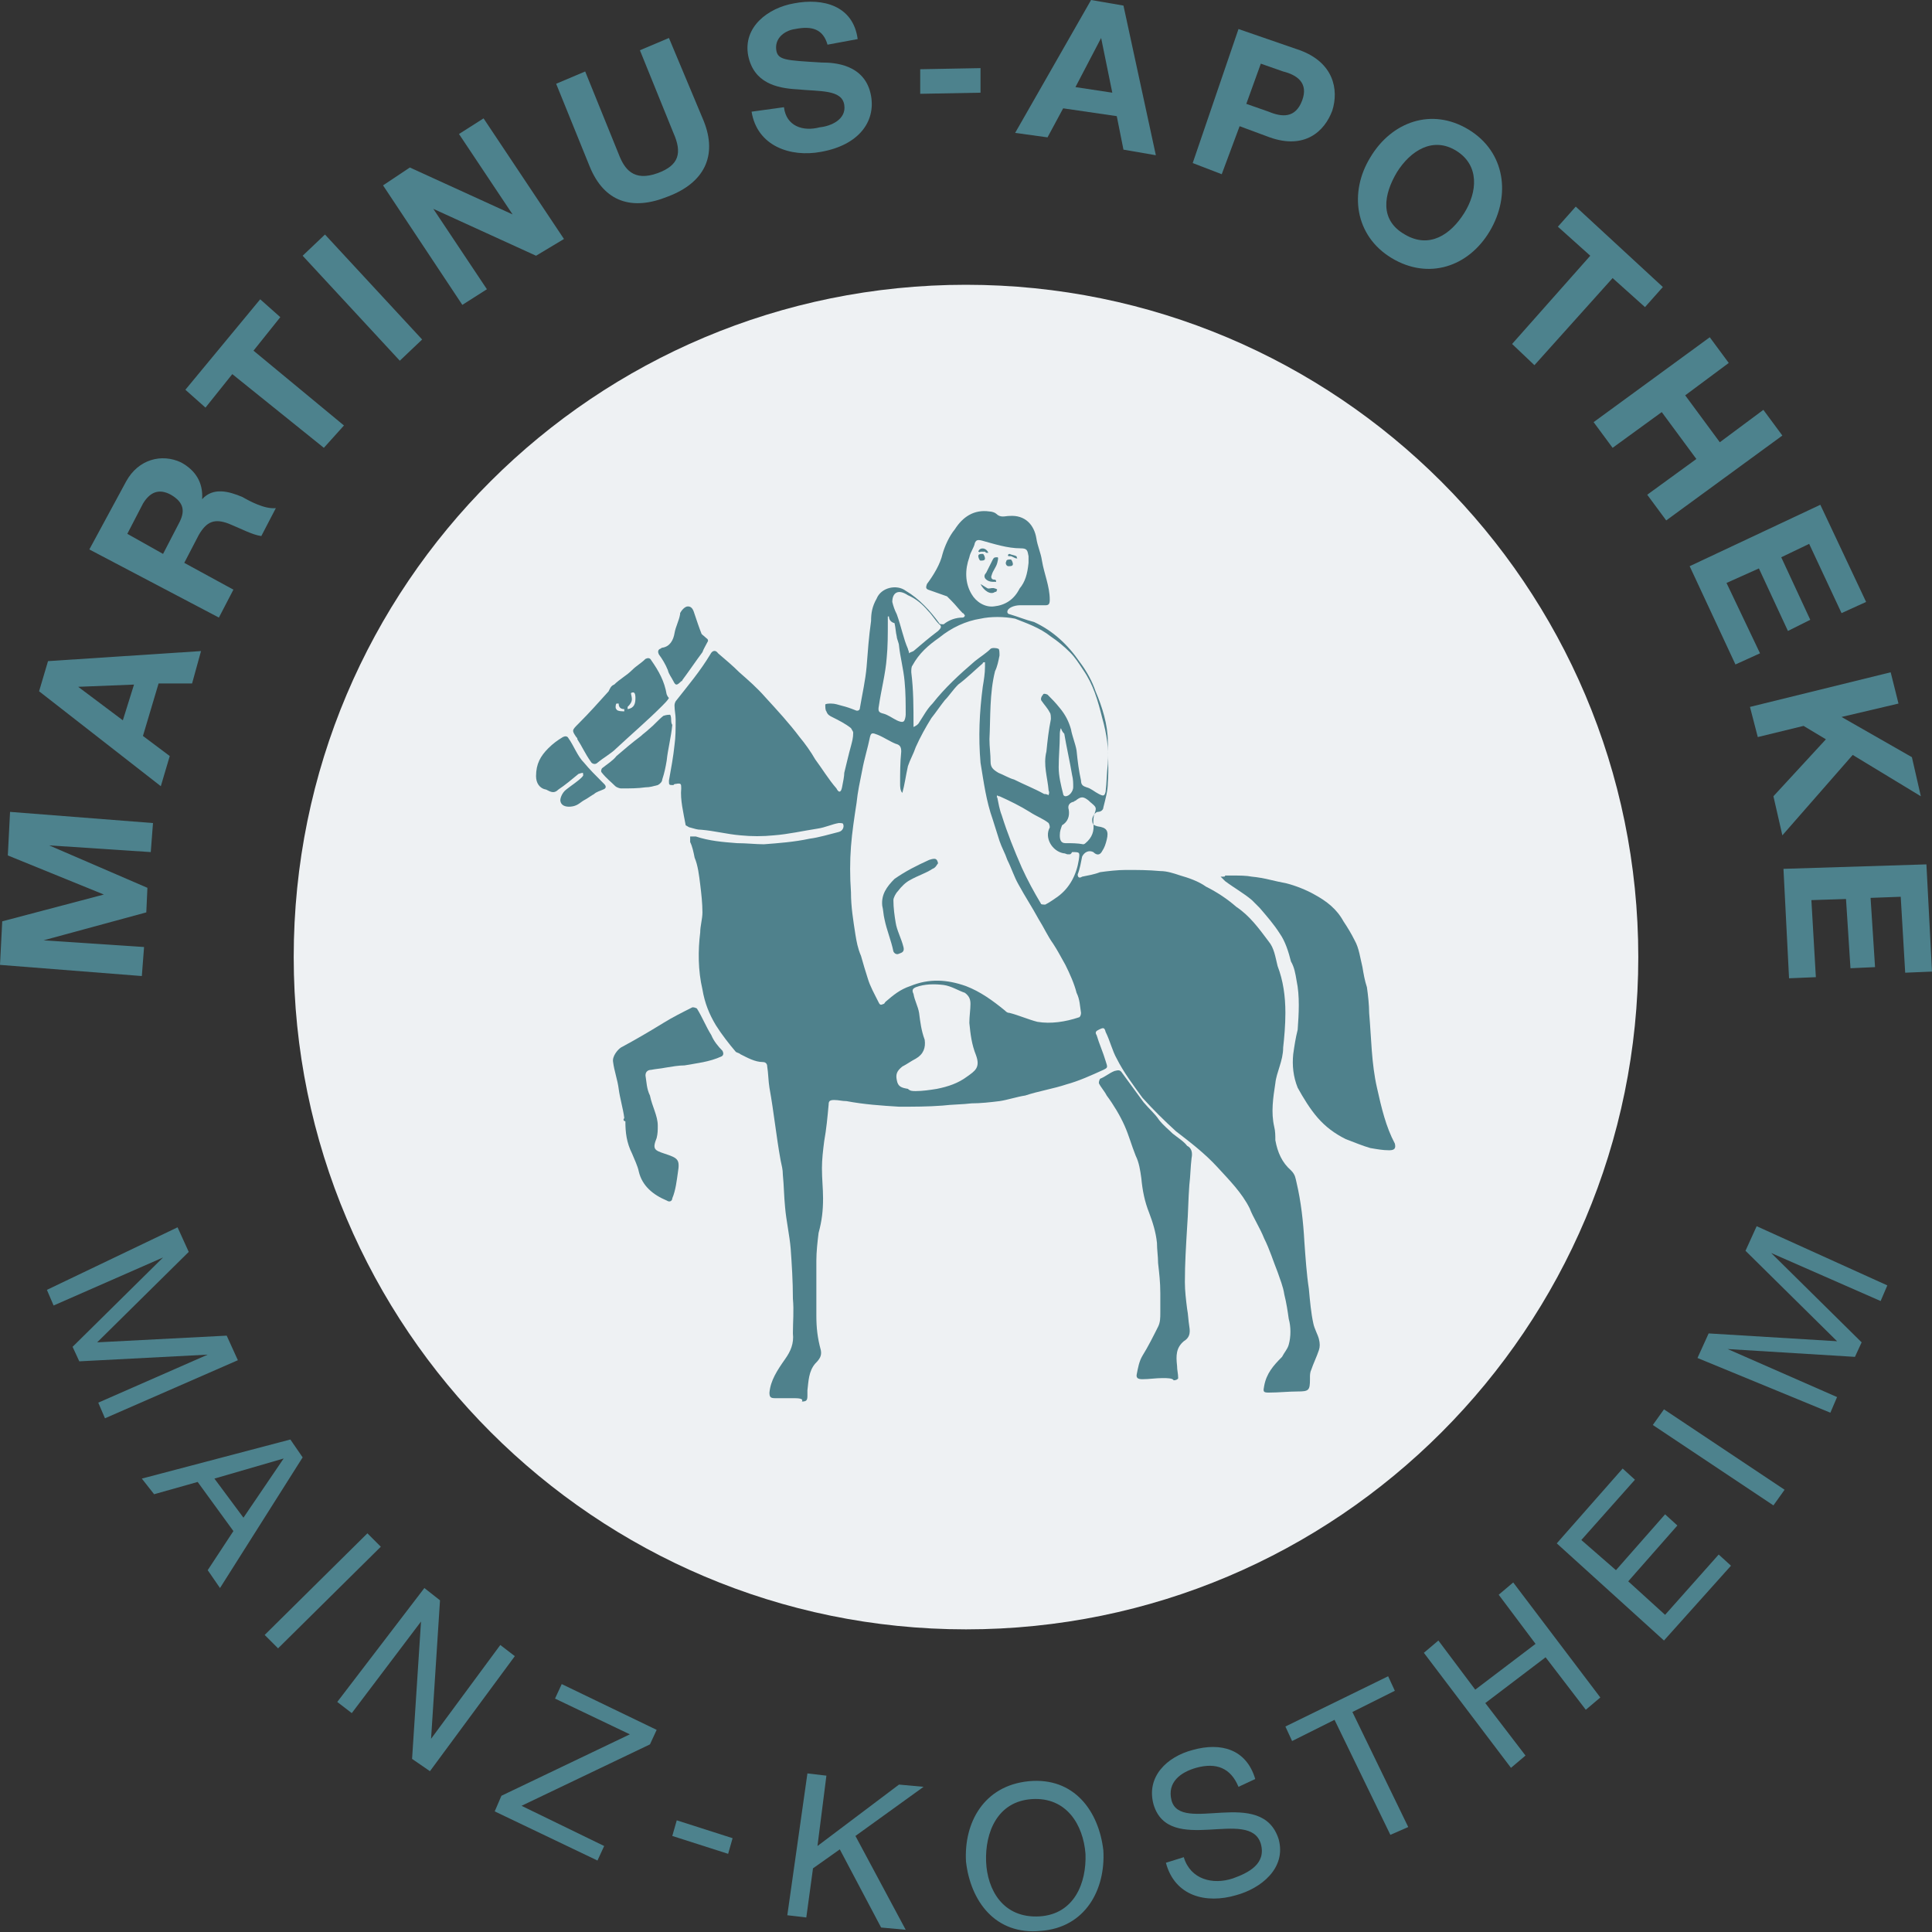 <?xml version="1.0" encoding="utf-8"?>
<!-- Generator: Adobe Illustrator 25.2.1, SVG Export Plug-In . SVG Version: 6.00 Build 0)  -->
<svg version="1.1" id="Ebene_1" xmlns="http://www.w3.org/2000/svg" xmlns:xlink="http://www.w3.org/1999/xlink" x="0px" y="0px"
	 viewBox="0 0 173 173" style="enable-background:new 0 0 173 173;" xml:space="preserve">
<rect x="0" y="0" width="173" height="173" fill="#333333" stroke="none"/>
<style type="text/css">
	.st0{fill:#4D828D;}
	.st1{fill:#EEF1F3;}
	.st2{fill:#4F818C;}
</style>
<g>
	<g>
		<path class="st0" d="M15.9,109.9l1,2.2l-8.2,8.1l11.6-0.6l1,2.2L9.4,127l-0.6-1.4l9.8-4.3l0,0l-11.5,0.6l-0.6-1.3l8.1-8l0,0
			l-9.8,4.3l-0.6-1.4L15.9,109.9z"/>
		<path class="st0" d="M26,128.9l1.1,1.6l-7.4,11.7l-1.1-1.6l2.3-3.5l-3.2-4.4l-3.9,1.1l-1.1-1.4L26,128.9z M19.2,132.4l2.6,3.5
			l3.6-5.3l0,0L19.2,132.4z"/>
		<path class="st0" d="M32.9,137.3l1.2,1.2l-9.2,9.1l-1.2-1.2L32.9,137.3z"/>
		<path class="st0" d="M38,142.2l1.4,1.1l-0.8,12.4l0,0l6.2-8.4l1.3,1l-7.6,10.3l-1.6-1.1l0.8-12.3l0,0l-6.2,8.2l-1.3-1L38,142.2z"
			/>
		<path class="st0" d="M44.9,160.8l11.5-5.5l-6.7-3.2l0.6-1.3l8.5,4.1l-0.6,1.3l-11.5,5.5l7.4,3.6l-0.6,1.3l-9.2-4.4L44.9,160.8z"/>
		<path class="st0" d="M60.6,163l5,1.6l-0.4,1.4l-5-1.6L60.6,163z"/>
		<path class="st0" d="M72.3,158.8L74,159l-0.8,6.3l7.3-5.5l2.2,0.2l-6.1,4.4l4.5,8.4l-2.2-0.2l-3.7-7l-2.4,1.7l-0.6,4.4l-1.7-0.2
			L72.3,158.8z"/>
		<path class="st0" d="M92.1,159.5c4.1-0.4,6.3,2.7,6.7,6.2c0.2,3.5-1.6,6.9-5.6,7.2c-4.1,0.4-6.3-2.7-6.7-6.2
			C86.3,163.2,88.1,159.9,92.1,159.5z M93.1,171.6c3.1-0.2,4.2-3,4.1-5.6c-0.2-2.6-1.7-5.1-4.8-4.9c-3.1,0.2-4.2,3-4.1,5.6
			C88.4,169.2,89.8,171.8,93.1,171.6z"/>
		<path class="st0" d="M110.9,160c-0.7-1.7-2-2.2-3.8-1.7c-1.4,0.4-2.6,1.3-2.2,2.9c0.8,3.1,8.1-1.3,9.6,3.5c0.7,2.6-1.6,4.4-3.8,5
			c-2.7,0.8-5.5,0.1-6.3-2.9l1.6-0.5c0.6,2,2.6,2.5,4.4,1.9c1.4-0.5,3-1.3,2.5-3.1c-1-3.3-8.2,1.1-9.6-3.5c-0.7-2.5,1.2-4.3,3.5-4.9
			c2.5-0.7,4.8-0.1,5.6,2.6L110.9,160z"/>
		<path class="st0" d="M119.5,154l-3.8,1.9l-0.6-1.3l9.2-4.5l0.6,1.3l-3.8,1.9l5,10.3l-1.6,0.7L119.5,154z"/>
		<path class="st0" d="M127.5,148l1.3-1.1l3.3,4.4l5.4-4.1l-3.3-4.4l1.3-1.1l7.8,10.3l-1.3,1.1l-3.6-4.7l-5.4,4.1l3.6,4.7l-1.3,1.1
			L127.5,148z"/>
		<path class="st0" d="M139.4,138.2l5.9-6.7l1.1,1l-4.8,5.4l3.1,2.7l4.4-5l1.1,1l-4.4,5l3.3,3l4.8-5.4l1.1,1l-6,6.7L139.4,138.2z"/>
		<path class="st0" d="M148,127.6l1-1.4l10.8,7.2l-1,1.4L148,127.6z"/>
		<path class="st0" d="M152,121.6l1-2.2l11.5,0.7l-8.2-8.1l1-2.2l11.7,5.3l-0.6,1.4l-9.8-4.3l0,0l8.1,8l-0.6,1.3l-11.4-0.7l0,0
			l9.8,4.3l-0.6,1.4L152,121.6z"/>
	</g>
	<g>
		<path class="st1" d="M86.5,145.9c33.3,0,60.2-27,60.2-60.2c0-33.3-27-60.2-60.2-60.2S26.3,52.3,26.3,85.7
			C26.3,118.9,53.3,145.9,86.5,145.9"/>
		<path class="st2" d="M95,65.2c-0.1,0.2-0.1,0.5-0.1,0.6c0,1-0.1,1.9-0.1,2.9c0,0.8,0.2,1.6,0.4,2.4c0,0.1,0.1,0.2,0.2,0.2
			c0.4,0,0.7-0.5,0.7-0.8c0-0.4,0-0.7-0.1-1.1c-0.2-1.2-0.5-2.5-0.7-3.7C95.2,65.6,95.1,65.5,95,65.2 M94.9,74.8
			c0,0.4,0.1,0.7,0.5,0.7c0.5,0,1.1,0,1.6,0.1c0.1,0,0.2-0.1,0.2-0.1c0.6-0.5,0.8-1.1,0.7-1.8c0-0.2,0-0.6,0.1-0.8
			c0.2-0.6,0.2-0.6-0.4-1.1l-0.1-0.1c-0.5-0.4-0.7-0.4-1.2,0c-0.1,0-0.1,0.1-0.2,0.1c-0.4,0.1-0.5,0.4-0.4,0.7
			c0.1,0.6-0.1,1.1-0.6,1.4C95,74.2,94.9,74.4,94.9,74.8 M79.9,53.9c0.1,0.4,0.2,0.7,0.4,1.1c0.4,1.1,0.6,2.2,1,3.1
			c0,0.1,0.1,0.2,0.1,0.4c0.1-0.1,0.2-0.1,0.4-0.2c0.7-0.6,1.4-1.2,2.2-1.8c0.2-0.2,0.4-0.4,0.1-0.6c-0.4-0.4-0.6-0.8-1-1.2
			c-0.5-0.6-1.1-1.1-1.8-1.4C80.4,52.7,79.9,53.1,79.9,53.9 M79.6,55.2h-0.1c0,0.1,0,0.2,0,0.5c0,1.1,0,2.2-0.1,3.2
			c-0.1,1.4-0.5,2.9-0.7,4.3c-0.1,0.5,0,0.6,0.4,0.7c0.4,0.1,0.8,0.4,1.2,0.6c0.2,0.1,0.5,0.2,0.6,0.1c0.1,0,0.2-0.4,0.2-0.6
			c0-1,0-2-0.1-3c-0.1-1.1-0.4-2.2-0.5-3.2c0-0.2-0.2-0.6-0.2-0.8c-0.1-0.4-0.1-0.8-0.2-1.2C79.7,55.7,79.6,55.4,79.6,55.2
			 M92.1,50.4c0-0.1,0-0.4,0-0.6c-0.1-0.5-0.1-0.7-0.7-0.7c-1.2,0-2.4-0.4-3.5-0.7c-0.4-0.1-0.5,0-0.6,0.2c-0.1,0.5-0.4,0.8-0.5,1.3
			c-0.4,1.1-0.4,2.3,0.2,3.3c0.4,0.7,1.2,1.2,2,1.1c1-0.1,1.8-0.6,2.3-1.6C91.8,52.1,92,51.4,92.1,50.4 M95.8,76.5c0,0-0.1,0-0.2,0
			s-0.2-0.1-0.4-0.1c-1-0.2-1.7-1.4-1.2-2.3c0-0.1,0-0.2-0.1-0.4c-0.5-0.4-1.1-0.6-1.7-1c-0.8-0.5-1.8-1-2.7-1.4
			c-0.1,0-0.1,0-0.2-0.1c0,0.1-0.1,0.2,0,0.2c0.1,0.5,0.2,1.1,0.4,1.6c0.5,1.6,1.1,3.1,1.8,4.7c0.5,1.1,1.1,2.2,1.7,3.2
			c0,0.1,0.2,0.1,0.4,0.1c0.4-0.2,0.8-0.5,1.1-0.7c1.1-0.8,1.7-2,1.9-3.3c0.1-0.7,0.1-0.7-0.6-0.7C95.9,76.5,95.8,76.5,95.8,76.5
			 M82,97.7L82,97.7c0.6,0,1.3-0.1,1.9-0.2c1-0.2,1.9-0.5,2.7-1.1c0.7-0.5,1.2-0.8,0.8-1.9c-0.4-1-0.5-1.9-0.6-2.9
			c0-0.6,0.1-1.2,0.1-1.7c0-0.4-0.1-0.7-0.5-1c-0.6-0.2-1.2-0.6-1.9-0.7c-0.8-0.1-1.7-0.1-2.5,0.2c-0.2,0.1-0.4,0.2-0.2,0.6
			c0.1,0.6,0.4,1.1,0.5,1.7c0.1,0.8,0.2,1.6,0.5,2.4c0.1,0.7-0.1,1.3-0.8,1.7c-0.4,0.2-0.8,0.5-1.2,0.7c-0.5,0.4-0.6,0.7-0.5,1.2
			c0.1,0.6,0.4,0.7,1,0.8C81.5,97.7,81.7,97.7,82,97.7 M81.8,65.1C81.8,65.1,82,65.1,81.8,65.1c0.2-0.1,0.4-0.2,0.5-0.4
			c0.4-0.6,0.7-1.2,1.2-1.7c1.1-1.4,2.4-2.6,3.8-3.8c0.5-0.4,1-0.7,1.4-1.1c0.1-0.1,0.5-0.1,0.7,0c0.1,0,0.1,0.4,0.1,0.6
			c-0.1,0.5-0.2,1-0.4,1.4c-0.5,2-0.4,4.1-0.5,6.1c0,0.7,0.1,1.3,0.1,2c0,0.5,0.2,0.7,0.7,1c0.5,0.2,1,0.5,1.4,0.6
			c1,0.5,1.8,0.8,2.7,1.3c0.1,0,0.2,0,0.4,0.1c0-0.1,0.1-0.2,0-0.4c-0.1-1.2-0.5-2.3-0.2-3.5c0.1-1,0.2-1.9,0.4-2.9
			c0-0.2,0-0.5-0.1-0.6c-0.2-0.4-0.5-0.7-0.7-1c-0.2-0.2,0-0.5,0.1-0.6c0-0.1,0.2-0.1,0.4,0c0.4,0.4,0.7,0.7,1.1,1.2
			c0.5,0.6,0.8,1.2,1,1.9c0.1,0.6,0.4,1.3,0.5,1.9c0.1,1,0.2,1.8,0.4,2.7c0,0.4,0.2,0.5,0.5,0.6c0.4,0.1,0.7,0.4,1.1,0.6
			c0.4,0.2,0.5,0.2,0.6-0.2c0.1-0.8,0.1-1.7,0.2-2.5c0.1-1.3-0.1-2.7-0.5-4.1c-0.4-1.6-0.8-3-1.7-4.3c-0.4-0.6-0.7-1.1-1.2-1.6
			c-0.5-0.5-1.1-1-1.7-1.4c-1-0.8-2.2-1.2-3.2-1.6c-1-0.2-2.2-0.2-3.1,0c-1.3,0.2-2.6,0.8-3.7,1.7c-1,0.7-1.8,1.4-2.4,2.5
			c-0.1,0.1-0.1,0.4-0.1,0.6c0.2,1.6,0.2,3.1,0.2,4.8C81.8,64.9,81.8,65,81.8,65.1 M80.8,71c-0.2-0.2-0.2-0.6-0.2-0.8
			c0-1,0-1.9,0.1-2.9c0-0.4-0.1-0.6-0.5-0.7c-0.5-0.2-1.1-0.6-1.6-0.8S78,65.6,77.9,66c-0.2,1-0.5,1.9-0.7,3c-0.2,1-0.4,1.9-0.5,2.9
			c-0.2,1.3-0.4,2.6-0.5,3.9c-0.1,1.3-0.1,2.7,0,4.1c0,1.3,0.2,2.5,0.4,3.8c0.1,0.6,0.2,1.2,0.5,1.9c0.2,0.7,0.4,1.4,0.6,2
			c0.2,0.7,0.6,1.4,1,2.2c0.1,0.2,0.2,0.2,0.4,0.1c0.1,0,0.1-0.1,0.2-0.2c0.7-0.6,1.3-1.1,2.2-1.4c1.7-0.7,3.3-0.6,5,0
			c1.3,0.5,2.4,1.3,3.5,2.2c0.1,0.1,0.2,0.2,0.4,0.2c0.8,0.2,1.7,0.6,2.5,0.8c1.2,0.2,2.5,0,3.7-0.4c0.1,0,0.2-0.2,0.2-0.4
			c-0.1-0.6-0.1-1.2-0.4-1.8c-0.2-0.8-0.6-1.7-1-2.5c-0.4-0.7-0.7-1.3-1.1-1.9c-0.5-0.7-0.8-1.4-1.3-2.2c-0.6-1.1-1.2-2-1.8-3.1
			c-0.4-0.7-0.6-1.4-1-2.2c-0.2-0.6-0.5-1.1-0.7-1.7s-0.4-1.3-0.6-1.9c-0.6-1.7-0.8-3.3-1.1-5.1c-0.2-2.3-0.1-4.5,0.2-6.8
			c0.1-0.6,0.2-1.2,0.2-1.8c0-0.1,0-0.2,0-0.4c-0.1,0-0.2,0-0.2,0.1c-0.7,0.6-1.4,1.3-2.2,1.9c-0.5,0.5-0.8,1-1.2,1.4
			c-0.4,0.5-0.8,1.1-1.2,1.6c-0.5,0.8-1,1.7-1.4,2.6c-0.2,0.6-0.5,1.1-0.7,1.7C81.1,69.5,81,70.3,80.8,71 M71,125.2
			c-0.5,0-1,0-1.6,0c-0.4,0-0.5-0.1-0.5-0.5c0.1-1.1,0.7-2,1.4-3c0.5-0.7,0.8-1.4,0.7-2.3c0-1.1,0.1-2,0-3.1c0-1.6-0.1-3.1-0.2-4.5
			c-0.1-1.2-0.4-2.5-0.5-3.7c-0.1-1-0.1-1.9-0.2-2.9c0-0.5-0.1-0.8-0.2-1.3c-0.4-2.2-0.6-4.3-1-6.5c-0.1-0.6-0.1-1.3-0.2-1.9
			c0-0.2-0.1-0.4-0.4-0.4c-0.7,0-1.4-0.4-2-0.7c-0.1-0.1-0.2-0.1-0.4-0.2c-0.6-0.7-1.3-1.6-1.8-2.4c-0.6-1-1-2-1.2-3.2
			c-0.4-1.7-0.4-3.5-0.2-5.1c0-0.6,0.2-1.2,0.2-1.8c0-0.8-0.1-1.7-0.2-2.5c-0.1-0.8-0.2-1.7-0.5-2.4c-0.1-0.5-0.2-1-0.4-1.4
			c0-0.1,0-0.4,0-0.5c0.1,0,0.4,0,0.5,0c1.2,0.4,2.4,0.5,3.7,0.6c0.8,0,1.7,0.1,2.4,0.1c1.3-0.1,2.7-0.2,4.1-0.5
			c0.8-0.1,1.8-0.4,2.6-0.6c0.4-0.1,0.5-0.5,0.4-0.7c0-0.1-0.2-0.1-0.4-0.1c-0.6,0.1-1.2,0.4-1.9,0.5c-1.3,0.2-2.6,0.5-3.9,0.6
			c-1,0.1-2,0.1-3,0c-1.2-0.1-2.3-0.4-3.5-0.5c-0.4,0-0.6-0.1-1-0.2c-0.1,0-0.2-0.1-0.4-0.2c-0.2-1.1-0.5-2.3-0.4-3.3
			c0-0.4,0-0.5-0.5-0.4c-0.1,0-0.1,0-0.2,0.1c-0.4,0-0.4,0-0.4-0.4c0.2-1.1,0.4-2.2,0.5-3.2c0.1-0.7,0.1-1.4,0.1-2.3
			c0-0.4-0.1-0.8-0.1-1.2c0-0.1,0-0.2,0.1-0.4c1.1-1.4,2.2-2.7,3.1-4.2c0.2-0.4,0.5-0.4,0.7-0.1c0.7,0.6,1.3,1.1,1.9,1.7
			c0.8,0.7,1.6,1.4,2.3,2.2c1.1,1.2,2.2,2.4,3.1,3.6c0.5,0.6,1,1.3,1.4,2c0.6,0.8,1.2,1.8,1.9,2.6c0.2,0.4,0.4,0.4,0.5-0.1
			s0.2-1,0.2-1.3c0.2-0.8,0.4-1.7,0.6-2.4c0.1-0.4,0.2-0.7,0.2-1.2c0-0.1-0.1-0.2-0.2-0.4c-0.5-0.4-1.1-0.7-1.7-1
			c-0.2-0.1-0.4-0.2-0.5-0.5c-0.1-0.1-0.1-0.4-0.1-0.6c0-0.1,0.4-0.1,0.5-0.1c0.4,0,0.6,0.1,1,0.2s0.7,0.2,1.2,0.4
			c0.2,0.1,0.4,0,0.4-0.2c0.2-1.2,0.5-2.5,0.6-3.7c0.1-1.3,0.2-2.7,0.4-4.1c0-0.7,0.1-1.3,0.5-2c0.4-1,1.8-1.3,2.6-0.7
			c1.2,0.7,2.2,1.8,3,2.9c0,0.1,0.2,0.1,0.4,0.1c0.5-0.4,1.1-0.6,1.7-0.6c0.1,0,0.2-0.1,0.2-0.2c-0.1-0.1-0.1-0.2-0.2-0.2
			c-0.4-0.4-0.6-0.7-1-1.1c-0.1-0.1-0.2-0.2-0.4-0.4c-0.6-0.2-1.1-0.4-1.7-0.6c-0.2-0.1-0.2-0.2-0.1-0.5c0.6-0.8,1.2-1.8,1.4-2.7
			c0.2-0.7,0.6-1.6,1.1-2.2c0.7-1.1,1.7-1.8,3.1-1.6c0.2,0,0.5,0.1,0.6,0.2c0.4,0.4,0.8,0.2,1.2,0.2c1.4-0.1,2.2,0.8,2.4,2
			c0.1,0.7,0.4,1.3,0.5,2c0.2,1.2,0.7,2.3,0.7,3.5c0,0.4-0.1,0.5-0.4,0.5c-0.7,0-1.6,0-2.3,0c-0.4,0-1.1,0.2-1.1,0.6
			c0,0.1,0.1,0.2,0.2,0.2c0.7,0.2,1.4,0.5,2.2,0.7c1.7,0.8,3,2,4.1,3.6c0.6,0.8,1.1,1.7,1.4,2.6c0.6,1.4,1.1,3,1.1,4.5
			c0,1.2,0.1,2.4,0,3.7c0,0.7-0.2,1.4-0.4,2.2c0,0.2-0.2,0.4-0.5,0.4c-0.2,0-0.5,0.4-0.5,0.7c0,0.4,0.1,0.5,0.5,0.6
			c0.8,0.1,1,0.4,0.8,1.2c-0.1,0.4-0.2,0.7-0.4,1c-0.2,0.4-0.5,0.4-0.8,0.1c-0.4-0.2-0.8,0-1,0.4c-0.1,0.5-0.2,1.1-0.4,1.6
			c0,0.2,0.1,0.4,0.4,0.2c0.5-0.1,1.1-0.2,1.6-0.4c0.7-0.1,1.6-0.2,2.3-0.2c1.1,0,2,0,3.1,0.1c0.6,0,1.2,0.2,1.8,0.4
			c0.7,0.2,1.6,0.5,2.3,1c1,0.5,1.9,1.1,2.7,1.8c1.2,0.8,2,1.9,2.9,3.1c0.5,0.6,0.6,1.4,0.8,2.2c0.5,1.3,0.7,2.7,0.7,4.2
			c0,1.1-0.1,2.2-0.2,3.1c0,1.2-0.6,2.2-0.7,3.2c-0.2,1.3-0.4,2.6-0.1,3.9c0.1,0.4,0.1,0.8,0.1,1.2c0.2,1.1,0.6,2,1.4,2.7
			c0.4,0.4,0.4,0.7,0.5,1.1c0.4,1.7,0.6,3.5,0.7,5.3c0.1,1.4,0.2,2.9,0.4,4.2c0.1,1.1,0.2,2.2,0.4,3.1c0.1,0.5,0.4,1,0.5,1.4
			c0.1,0.4,0.1,0.7,0,1c-0.2,0.6-0.5,1.2-0.7,1.8c-0.1,0.2-0.1,0.5-0.1,0.6s0,0.1,0,0.2c0,1-0.1,1.1-1.1,1.1c-0.8,0-1.7,0.1-2.6,0.1
			c-0.5,0-0.5-0.1-0.4-0.6c0.2-1.1,0.8-1.8,1.6-2.6c0.2-0.4,0.5-0.7,0.6-1.1c0.2-0.7,0.2-1.6,0-2.3c-0.1-0.7-0.2-1.4-0.4-2.2
			c-0.1-0.7-0.4-1.4-0.6-2c-0.4-1-0.7-2-1.2-3c-0.4-1-1-1.9-1.3-2.7c-0.7-1.4-1.8-2.5-2.9-3.7s-2.4-2.2-3.7-3.2c-1.1-1-2-1.9-3-3
			c-0.8-1.1-1.7-2.3-2.3-3.5c-0.4-0.7-0.6-1.6-1-2.4c-0.1-0.4-0.2-0.4-0.6-0.2c-0.2,0.1-0.4,0.2-0.2,0.5c0.2,0.7,0.6,1.6,0.8,2.3
			c0.2,0.6,0.2,0.6-0.2,0.8c-1.1,0.5-2.2,1-3.3,1.3c-1.2,0.4-2.5,0.6-3.7,1c-0.7,0.1-1.6,0.4-2.3,0.5c-0.8,0.1-1.7,0.2-2.5,0.2
			c-0.8,0.1-1.8,0.1-2.6,0.2c-1.3,0.1-2.6,0.1-3.9,0.1c-1.6-0.1-3.1-0.2-4.7-0.5c-0.4,0-0.7-0.1-1.1-0.1s-0.5,0.1-0.5,0.4
			c-0.1,1.1-0.2,2.2-0.4,3.3c-0.1,0.8-0.2,1.6-0.2,2.4c0,1,0.1,1.8,0.1,2.7c0,1.1-0.1,2-0.4,3.1c-0.1,0.8-0.2,1.7-0.2,2.5
			c0,1.7,0,3.3,0,4.9c0,1.1,0.1,2,0.4,3.1c0.1,0.5-0.1,0.8-0.5,1.2c-0.6,0.7-0.6,1.6-0.7,2.4c0,0.1,0,0.4,0,0.5
			c0,0.4-0.1,0.5-0.5,0.5C72,125.2,71.4,125.2,71,125.2L71,125.2"/>
		<path class="st2" d="M109.7,78.4c0.2,0,0.5,0,0.7,0c0.6,0,1.2,0,1.7,0.1c1.1,0.1,2,0.4,3.1,0.6c0.8,0.2,1.8,0.6,2.5,1
			c1.1,0.6,2,1.3,2.6,2.4c0.4,0.6,0.7,1.1,1,1.7c0.4,0.7,0.5,1.6,0.7,2.4c0.1,0.6,0.2,1.2,0.4,1.8c0.1,0.7,0.2,1.6,0.2,2.3
			c0.2,2.3,0.2,4.5,0.7,6.7c0.4,1.8,0.8,3.5,1.6,5c0.1,0.4,0,0.6-0.5,0.6c-0.6,0-1.1-0.1-1.7-0.2c-0.7-0.2-1.4-0.5-2.2-0.8
			c-1-0.5-1.8-1.1-2.5-1.9s-1.3-1.8-1.8-2.7c-0.4-1-0.5-2-0.4-3c0.1-0.7,0.2-1.4,0.4-2.2c0.1-1.4,0.2-3-0.1-4.4
			c-0.1-0.6-0.2-1.2-0.5-1.7c-0.2-0.8-0.5-1.8-1-2.5c-0.5-0.8-1.2-1.6-1.8-2.3c-0.2-0.2-0.5-0.5-0.7-0.7c-0.7-0.6-1.6-1.1-2.4-1.7
			c-0.1-0.1-0.2-0.2-0.4-0.4C109.7,78.5,109.7,78.5,109.7,78.4"/>
		<path class="st2" d="M104.1,123.4c-0.6,0-1.2,0.1-1.8,0.1c-0.4,0-0.6-0.1-0.5-0.5c0.1-0.5,0.2-1.1,0.5-1.6c0.5-0.8,1-1.8,1.4-2.6
			c0.2-0.4,0.2-0.8,0.2-1.3s0-1.1,0-1.7c0-1-0.1-1.8-0.2-2.7c0-0.6-0.1-1.2-0.1-1.8c-0.1-1-0.4-1.9-0.7-2.7c-0.4-1-0.6-2-0.7-3.1
			c-0.1-0.7-0.2-1.4-0.5-2c-0.4-1-0.6-1.8-1-2.7s-1-1.9-1.6-2.7c-0.2-0.4-0.5-0.7-0.7-1.1c0-0.1,0-0.2,0.1-0.4
			c0.5-0.2,0.8-0.5,1.3-0.7c0.4-0.1,0.5-0.1,0.7,0.2c0.6,0.8,1.3,1.8,1.9,2.6c0.5,0.6,1,1,1.4,1.6c0.4,0.5,0.8,0.8,1.2,1.2
			c0.5,0.4,1,0.7,1.3,1.1c0.4,0.2,0.5,0.6,0.4,1.1c-0.1,0.8-0.1,1.6-0.2,2.4c-0.1,1.3-0.1,2.5-0.2,3.8c-0.1,1.7-0.2,3.2-0.2,4.9
			c0,0.8,0.1,1.6,0.2,2.4c0.1,0.5,0.1,1,0.2,1.6s0,1-0.5,1.3c-0.7,0.6-0.7,1.3-0.6,2.2c0,0.4,0.1,0.7,0.1,1.1c0,0.1-0.2,0.2-0.4,0.2
			C105,123.4,104.5,123.4,104.1,123.4"/>
		<path class="st2" d="M55.9,100.1c-0.1-0.8-0.4-1.8-0.5-2.6c-0.1-0.8-0.4-1.6-0.5-2.4c-0.1-0.5,0.4-1.1,0.7-1.3
			c1.3-0.7,2.5-1.4,3.8-2.2c0.8-0.5,1.8-1,2.6-1.4c0.1,0,0.2,0,0.4,0.1c0.5,0.8,0.8,1.6,1.3,2.4c0.2,0.5,0.6,1,1,1.4
			c0.1,0.2,0.1,0.4-0.1,0.5c-1.1,0.5-2.2,0.6-3.3,0.8c-0.5,0-1.1,0.1-1.7,0.2c-0.5,0.1-0.8,0.1-1.3,0.2c-0.2,0-0.5,0.1-0.5,0.5
			c0.1,0.6,0.1,1.2,0.4,1.8c0.2,1,0.7,1.8,0.7,2.7c0,0.4,0,0.7-0.1,1.1c-0.4,1-0.2,1.1,0.7,1.4c1.2,0.4,1.4,0.5,1.2,1.7
			c-0.1,0.7-0.2,1.6-0.5,2.3c0,0.2-0.2,0.4-0.5,0.2c-1.2-0.5-2.2-1.3-2.5-2.6c-0.1-0.5-0.4-1.1-0.6-1.6c-0.5-1-0.6-1.9-0.6-2.9
			C55.8,100.4,55.8,100.2,55.9,100.1C55.8,100.2,55.9,100.2,55.9,100.1"/>
		<path class="st2" d="M55.9,63.7v-0.2c-0.5,0-0.5-0.4-0.5-0.5c0,0-0.1,0-0.2,0c-0.1,0.1-0.1,0.5,0,0.5
			C55.2,63.6,55.4,63.7,55.9,63.7 M56.2,63.3v0.2c0.6-0.1,0.7-0.5,0.7-1c0-0.1,0-0.5-0.2-0.5c0,0-0.2,0-0.2,0.1
			C56.6,62.6,56.7,62.8,56.2,63.3 M59.9,62.5c-0.1,0.2-0.4,0.5-0.6,0.7c-1.3,1.3-2.7,2.5-4.1,3.8c-0.5,0.5-1.1,0.8-1.7,1.3
			c-0.2,0.2-0.5,0.1-0.6-0.1c-0.5-0.7-0.8-1.4-1.2-2c0-0.1,0-0.1-0.1-0.2c-0.4-0.6-0.4-0.6,0.2-1.2c1-1,1.8-1.9,2.7-2.9
			c0.1-0.2,0.2-0.5,0.5-0.6c0.5-0.5,1.1-0.8,1.6-1.3c0.4-0.4,0.8-0.6,1.2-1c0.2-0.1,0.4-0.1,0.5,0.1c0.7,1,1.2,1.9,1.4,3.1
			C59.7,62.1,59.7,62.3,59.9,62.5"/>
		<path class="st2" d="M60.2,64.9c-0.1,1.1-0.4,2.2-0.5,3.2c-0.1,0.6-0.2,1.1-0.4,1.7c0,0.2-0.2,0.4-0.4,0.5
			c-0.4,0.1-0.7,0.2-1.1,0.2c-0.7,0.1-1.4,0.1-2.2,0.1c-0.1,0-0.4-0.1-0.5-0.2c-0.4-0.4-0.8-0.7-1.2-1.2c-0.1-0.1-0.1-0.2,0-0.4
			c0.5-0.4,1-0.7,1.3-1.1c0.7-0.6,1.4-1.2,2.2-1.8c0.2-0.2,0.5-0.4,0.7-0.6c0.5-0.4,0.8-0.8,1.3-1.2C59.7,64,59.9,64,60,64
			c0.1,0.1,0.1,0.4,0.1,0.5C60.1,64.5,60.1,64.8,60.2,64.9C60.1,64.9,60.2,64.9,60.2,64.9"/>
		<path class="st2" d="M48,69.5c0-1.1,0.4-1.8,1.1-2.5c0.4-0.4,0.8-0.7,1.3-1c0.2-0.1,0.4-0.1,0.5,0.1c0.5,0.7,0.8,1.6,1.4,2.2
			c0.5,0.6,1,1.1,1.6,1.7c0.1,0.1,0.1,0.1,0.2,0.2c0.2,0.2,0.2,0.4-0.1,0.5c-0.2,0.1-0.6,0.2-0.8,0.4c-0.2,0.1-0.6,0.4-0.8,0.5
			c-0.4,0.2-0.6,0.5-1.1,0.6s-1,0-1.1-0.4c-0.1-0.2,0.1-0.8,0.5-1.1c0.5-0.4,1-0.7,1.4-1.1c0.2-0.2,0.1-0.2,0.1-0.4
			c0,0-0.1,0-0.4,0.1c-0.6,0.5-1.2,1-1.8,1.4c-0.4,0.4-0.7,0.2-1.1,0C48.3,70.6,48,70.1,48,69.5"/>
		<path class="st2" d="M63.4,57.4c-0.2,0.4-0.4,0.7-0.5,1c-0.6,0.8-1.2,1.7-1.8,2.5c0,0,0,0.1-0.1,0.1c-0.4,0.4-0.5,0.4-0.7,0
			s-0.4-0.6-0.5-1c-0.2-0.5-0.5-1-0.8-1.4c-0.1-0.2-0.1-0.4,0.1-0.5c0.1,0,0.1-0.1,0.2-0.1c0.7-0.1,1-0.7,1.1-1.3s0.4-1.1,0.5-1.7
			c0,0,0,0,0-0.1c0.1-0.2,0.4-0.6,0.7-0.6c0.4,0,0.5,0.4,0.6,0.7c0.2,0.6,0.4,1.2,0.6,1.7c0,0.1,0.2,0.2,0.4,0.4
			C63.3,57.2,63.4,57.2,63.4,57.4"/>
		<path class="st2" d="M84,77.3c-0.1,0.1-0.2,0.4-0.5,0.5c-0.6,0.4-1.3,0.6-2,1c-0.4,0.2-0.8,0.6-1.1,1c-0.2,0.2-0.4,0.6-0.4,0.8
			c0,0.7,0.1,1.4,0.2,2c0.1,0.7,0.5,1.4,0.7,2.2c0.1,0.4-0.1,0.5-0.4,0.6c-0.2,0.1-0.4,0-0.5-0.2c-0.2-1-0.6-1.9-0.8-2.9
			c-0.1-0.4-0.1-0.8-0.2-1.2c-0.1-1,0.4-1.7,1.1-2.4c1-0.7,2-1.2,3.1-1.7C83.8,76.8,83.9,76.9,84,77.3"/>
		<path class="st2" d="M88.9,52.1c-0.5,0-1-0.4-0.6-0.8c0.2-0.4,0.4-0.8,0.6-1.2c0.1-0.2,0.2-0.2,0.4-0.2c0.1,0,0.1,0.1,0,0.5
			c-0.1,0.4-0.4,0.7-0.5,1.1c-0.1,0.2,0,0.4,0.2,0.4s0.2,0.1,0.2,0.2C89.1,52.1,89,52.1,88.9,52.1"/>
		<path class="st2" d="M88.5,49.5c-0.1,0-0.2,0-0.2,0s0,0-0.1-0.1h-0.1h-0.2h-0.1c-0.1,0.1-0.1,0-0.2,0C87.7,49,88.3,49,88.5,49.5"
			/>
		<path class="st2" d="M87.8,52.3c0.2,0.1,0.6,0.4,0.7,0.4c0.2,0,0.4-0.1,0.6,0c0.1,0,0.2,0.1,0.2,0.1c-0.1,0.1,0,0.2-0.2,0.2
			C88.7,53.3,88.1,52.9,87.8,52.3"/>
		<path class="st2" d="M90.4,49.6c0.2,0.1,0.4,0.1,0.6,0.2c0.1,0.1,0,0.1,0.1,0.2c-0.1,0,0,0-0.1,0s-0.4-0.2-0.5-0.2s-0.2,0-0.2,0
			C90.2,49.7,90.3,49.6,90.4,49.6"/>
		<path class="st2" d="M90.3,50.7c0.2,0,0.4,0,0.4-0.2c0-0.1-0.1-0.4-0.2-0.4c-0.2,0-0.4,0-0.4,0.2C90,50.4,90.1,50.7,90.3,50.7"/>
		<path class="st2" d="M87.8,50.2c0.2,0,0.4,0,0.4-0.2c0-0.1-0.1-0.4-0.2-0.4c-0.2,0-0.4,0-0.4,0.2C87.6,49.9,87.7,50.2,87.8,50.2"
			/>
	</g>
	<g>
		<path class="st0" d="M0,86.4l0.2-3.9l9.1-2.4l0,0l-8.6-3.5l0.2-3.9l12.8,1l-0.2,2.6l-9.1-0.6l0,0l8.8,3.8l-0.1,2.2l-9.2,2.5l0,0
			l9,0.6l-0.2,2.6L0,86.4z"/>
		<path class="st0" d="M3.5,61.9l0.8-2.7L18,58.3l-0.8,2.9h-3l-1.4,4.7l2.4,1.8l-0.8,2.7L3.5,61.9z M11,64.5l1-3.2l-5,0.2l0,0
			L11,64.5z"/>
		<path class="st0" d="M8,49.2l3.3-6.1c1.1-2,3.2-2.5,4.9-1.7c1.3,0.7,2,1.8,1.9,3.3l0,0c1-1.1,2.4-0.7,3.6-0.2c0.7,0.4,2,1.1,3,1
			L23.4,48c-0.8-0.1-1.9-0.7-2.9-1.1c-1.3-0.5-2-0.2-2.7,1l-1.3,2.5l4.4,2.4l-1.3,2.5L8,49.2z M14.6,49.6l1.4-2.7
			c0.6-1.1,0.5-1.9-0.7-2.6c-1.1-0.6-1.9-0.2-2.5,0.8l-1.4,2.7L14.6,49.6z"/>
		<path class="st0" d="M20.8,33.5l-2.4,3l-1.8-1.6l6.7-8.1l1.8,1.6l-2.4,3l8.1,6.7L29,40.1L20.8,33.5z"/>
		<path class="st0" d="M27.1,22.9l2-1.9l8.7,9.4l-2,1.9L27.1,22.9z"/>
		<path class="st0" d="M34.3,16.6l2.4-1.6l9.2,4.2l0,0l-4.8-7.2l2.2-1.4l7.2,10.8L48,22.9l-9.2-4.2l0,0l4.8,7.2l-2.2,1.4L34.3,16.6z
			"/>
		<path class="st0" d="M63,10.8c1.3,3.2,0,5.6-3.2,6.8c-3.2,1.3-5.7,0.5-7-2.7l-3-7.4l2.6-1.1l3,7.4c0.5,1.3,1.3,2.5,3.5,1.7
			c1.9-0.7,2.2-1.8,1.4-3.6l-3-7.4l2.6-1.1L63,10.8z"/>
		<path class="st0" d="M70.2,9.6c0.2,1.7,1.7,2.2,3.2,1.8c1-0.1,2.4-0.7,2.2-2c-0.2-1.4-2.2-1.2-4.2-1.4c-1.9-0.1-3.9-0.6-4.4-3
			c-0.5-2.6,1.8-4.3,4.1-4.7c2.6-0.5,5.3,0.2,5.7,3.2l-2.7,0.5c-0.4-1.4-1.4-1.7-2.9-1.4c-0.8,0.1-1.8,0.7-1.7,1.8
			c0.1,1,0.8,1,4.1,1.2c1,0,3.9,0.1,4.4,3c0.4,2.3-1.1,4.4-4.5,5c-2.7,0.5-5.7-0.5-6.2-3.6L70.2,9.6z"/>
		<path class="st0" d="M82.4,6.2l5.4-0.1v2.2l-5.4,0.1V6.2z"/>
		<path class="st0" d="M97.7,0l2.9,0.5l2.9,13.4l-2.9-0.5l-0.6-3l-4.8-0.7l-1.4,2.6l-2.9-0.4L97.7,0z M96.3,7.8l3.3,0.5l-1-4.9l0,0
			L96.3,7.8z"/>
		<path class="st0" d="M110.9,2.6l5.5,1.9c3,1.1,3.5,3.5,2.9,5.4c-0.7,1.9-2.5,3.5-5.6,2.4l-2.7-1l-1.6,4.3l-2.6-1L110.9,2.6z
			 M111.6,9.3l2,0.7c1.2,0.5,2.4,0.6,3-1s-0.5-2.3-1.7-2.6l-2-0.7L111.6,9.3z"/>
		<path class="st0" d="M131.5,11.6c3.3,2,3.8,5.9,1.9,9.1c-1.9,3.2-5.5,4.4-8.8,2.4c-3.3-2-3.8-5.9-1.9-9
			C124.6,10.9,128.2,9.6,131.5,11.6z M125.8,21c2.2,1.3,4.1,0,5.3-1.9c1.2-1.9,1.4-4.3-0.7-5.6s-4.1,0-5.3,1.9
			C123.9,17.4,123.5,19.7,125.8,21z"/>
		<path class="st0" d="M142.4,22.9l-2.9-2.6l1.6-1.8l7.8,7.2l-1.6,1.8l-2.9-2.6l-7,7.8l-2-1.9L142.4,22.9z"/>
		<path class="st0" d="M153.1,30.2l1.7,2.3l-3.9,2.9l3.1,4.2l3.9-2.9l1.7,2.3l-10.4,7.6l-1.7-2.3l4.4-3.2l-3.1-4.2l-4.4,3.2
			l-1.7-2.3L153.1,30.2z"/>
		<path class="st0" d="M163,45.2l4.1,8.7l-2.2,1l-2.9-6.2l-2.5,1.2l2.6,5.6l-2,1l-2.6-5.6l-2.9,1.3l3,6.3l-2.2,1l-4.1-8.8L163,45.2z
			"/>
		<path class="st0" d="M169.3,60.2L170,63l-5.1,1.2l6.3,3.6l0.8,3.5l-6.1-3.7l-6.3,7.2l-0.8-3.5l4.7-5.1l-2-1.2l-4.1,1l-0.7-2.7
			L169.3,60.2z"/>
		<path class="st0" d="M172.5,77.4L173,87l-2.4,0.1l-0.4-6.8l-2.7,0.1l0.4,6.2l-2.2,0.1l-0.4-6.2l-3.1,0.1l0.4,6.9l-2.4,0.1
			l-0.5-9.8L172.5,77.4z"/>
	</g>
</g>
</svg>
